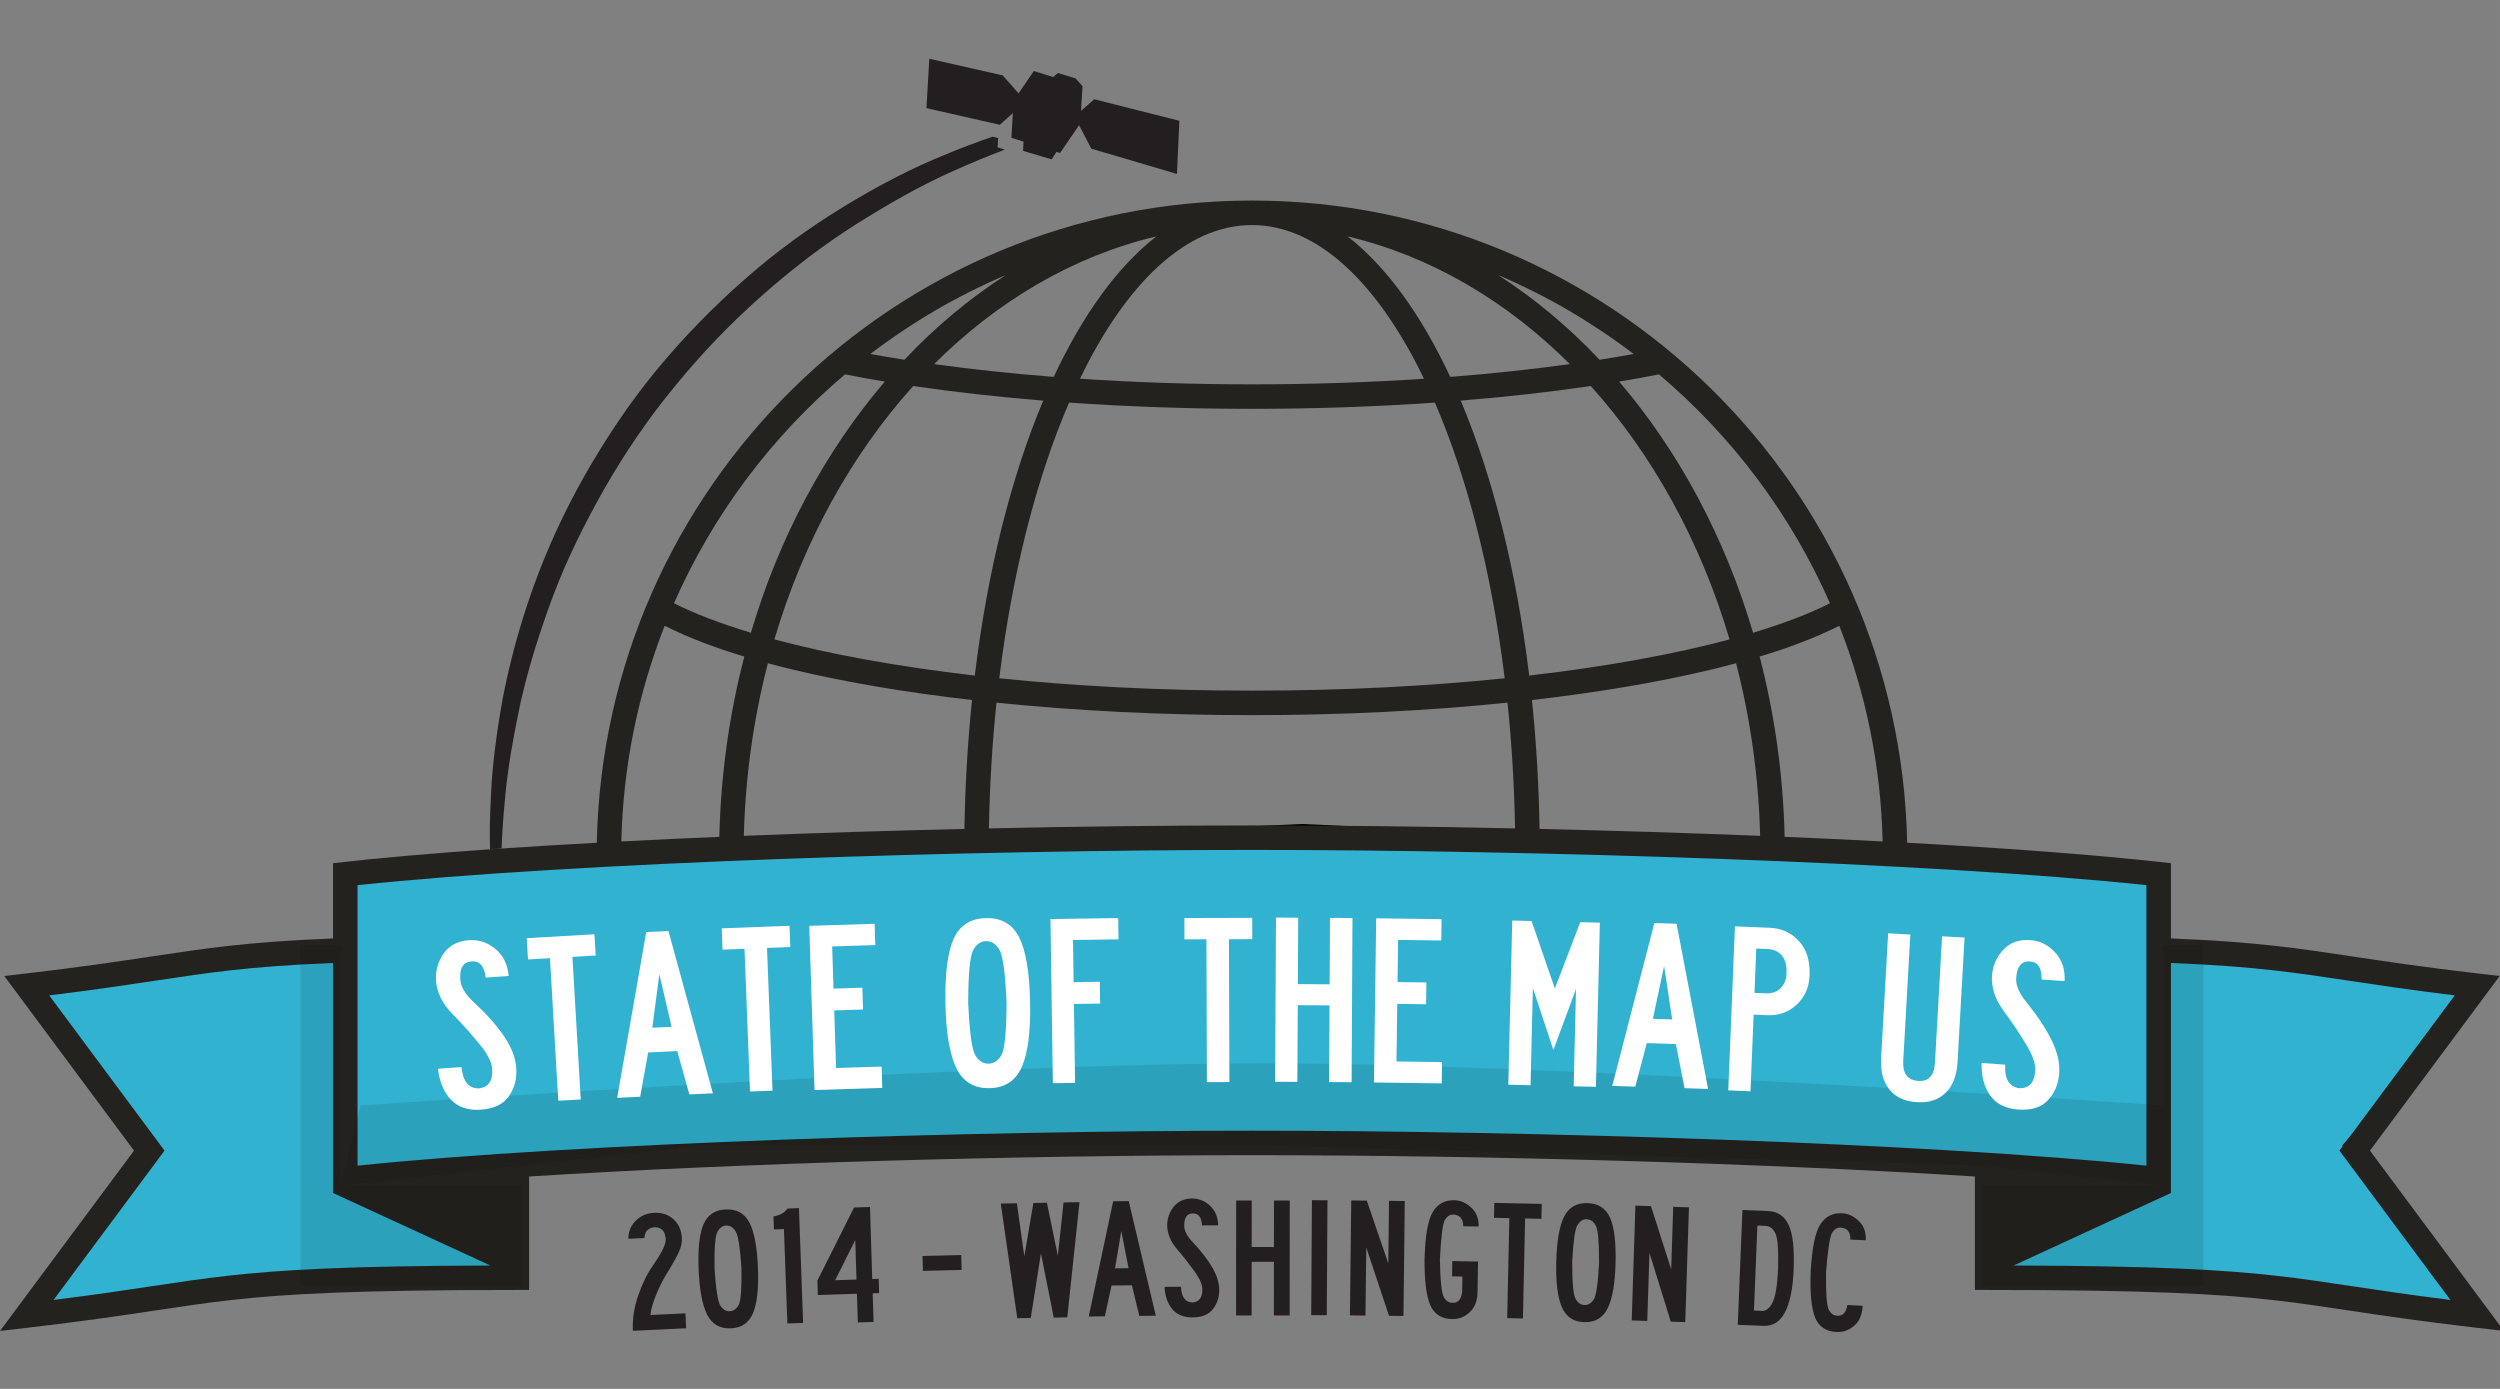 <?xml version="1.0" encoding="UTF-8" standalone="no"?>
<!-- Created with Inkscape (http://www.inkscape.org/) -->

<svg
   width="360"
   height="200"
   viewBox="0 0 95.25 52.917"
   version="1.1"
   id="svg1703"
   inkscape:version="1.1.2 (b8e25be8, 2022-02-05)"
   sodipodi:docname="State of the Map U.S. 2014 logo.svg"
   xmlns:inkscape="http://www.inkscape.org/namespaces/inkscape"
   xmlns:sodipodi="http://sodipodi.sourceforge.net/DTD/sodipodi-0.dtd"
   xmlns="http://www.w3.org/2000/svg"
   xmlns:svg="http://www.w3.org/2000/svg">
  <rect x="0" y="0" width="95.25" height="52.917" fill="#808080" stroke="none"/>
  <sodipodi:namedview
     id="namedview1705"
     pagecolor="#ffffff"
     bordercolor="#666666"
     borderopacity="1.0"
     inkscape:pageshadow="2"
     inkscape:pageopacity="0.0"
     inkscape:pagecheckerboard="0"
     inkscape:document-units="px"
     showgrid="false"
     units="px"
     fit-margin-top="0"
     fit-margin-left="0"
     fit-margin-right="0"
     fit-margin-bottom="0"
     inkscape:zoom="1.5798599"
     inkscape:cx="211.41115"
     inkscape:cy="72.474782"
     inkscape:window-width="1393"
     inkscape:window-height="855"
     inkscape:window-x="0"
     inkscape:window-y="23"
     inkscape:window-maximized="0"
     inkscape:current-layer="g1616" />
  <defs
     id="defs1700" />
  <g
     inkscape:label="Lớp 1"
     inkscape:groupmode="layer"
     id="layer1"
     transform="translate(-99.691,-129.247)">
    <g
       id="g1616"
       style="display:inline"
       transform="matrix(0.265,0,0,0.265,99.691,127.015)">
      <path
         style="display:inline;fill:#31b2d0;fill-opacity:1;stroke:#000000;stroke-width:0.288px;stroke-linecap:butt;stroke-linejoin:miter;stroke-opacity:1"
         d="m 48.96,135.672 v 8.64 l -46.08,5.76 17.28,23.04 -17.28,25.92 28.8,-5.76 h 43.2 v -17.28 l 109.44,-2.88 100.8,2.88 v 17.28 h 34.56 l 37.44,5.76 -20.16,-25.92 20.16,-23.04 -46.08,-5.76 v -11.52 l -123.84,-5.76 -126.72,5.76 z"
         id="path4757"
         inkscape:connector-curvature="0" />
      <g
         aria-label="2"
         transform="matrix(1.038,-0.05,0.046,0.961,0,0)"
         id="text72"
         style="font-size:4.156px;line-height:0%;display:inline">
        <path
           d="m 85.648,198.454 q 0,0.974 -0.436,1.897 -0.41,0.923 -1.436,2.589 -1.205,1.795 -2.025,3.717 -0.82,1.897 -0.949,3.051 h 4.845 v 2.23 h -7.383 q 0,-2.666 1,-5.307 1,-2.666 2.256,-4.358 0.974,-1.384 1.436,-2.307 0.461,-0.923 0.461,-1.513 -0.051,-0.974 -0.436,-1.384 -0.359,-0.41 -1,-0.436 -0.59,0 -1,0.359 -0.41,0.333 -0.513,1.179 h -2.205 q 0,-1.461 1.051,-2.564 1.077,-1.128 2.666,-1.128 1.615,0 2.641,1.102 1.025,1.102 1.025,2.871 z"
           style="font-stretch:condensed;font-size:25.637px;font-family:'Highway Gothic Condensed';-inkscape-font-specification:HighwayGothicCondensed;fill:#231f20"
           id="path2148" />
      </g>
      <g
         aria-label="0"
         transform="matrix(1.039,-0.043,0.04,0.961,0,0)"
         id="text76"
         style="font-size:4.156px;line-height:0%;display:inline">
        <path
           d="m 92.974,193.866 q 2.256,0 3.179,2.102 0.923,2.102 0.923,6.794 0,4.512 -0.923,6.717 -0.923,2.179 -3.179,2.179 -2.256,0 -3.179,-2.179 -0.923,-2.205 -0.923,-6.717 0,-4.691 0.923,-6.794 0.923,-2.102 3.179,-2.102 z m -0.051,2.41 q -0.769,0 -1.256,0.923 -0.487,0.897 -0.59,5.486 0.103,4.589 0.59,5.512 0.487,0.897 1.256,0.897 0.795,0 1.282,-0.897 0.487,-0.923 0.59,-5.512 -0.103,-4.589 -0.59,-5.486 -0.487,-0.923 -1.282,-0.923 z"
           style="font-stretch:condensed;font-size:25.637px;font-family:'Highway Gothic Condensed';-inkscape-font-specification:HighwayGothicCondensed;fill:#231f20"
           id="path2151" />
      </g>
      <g
         aria-label="1"
         transform="matrix(1.039,-0.038,0.035,0.961,0,0)"
         id="text80"
         style="font-size:4.156px;line-height:0%;display:inline">
        <path
           d="m 104.032,210.798 h -2.179 V 196.672 h -1.384 v -1.948 q 1.307,-0.154 1.974,-1.102 h 1.589 z"
           style="font-stretch:condensed;font-size:25.637px;font-family:'Highway Gothic Condensed';-inkscape-font-specification:HighwayGothicCondensed;fill:#231f20"
           id="path2154" />
      </g>
      <g
         aria-label="4"
         transform="matrix(1.039,-0.033,0.03,0.962,0,0)"
         id="text84"
         style="font-size:4.156px;line-height:0%;display:inline">
        <path
           d="m 115.707,205.979 h -0.897 v 4.281 h -2.179 v -4.281 h -5.409 v -2.153 l 5.384,-10.742 h 2.205 v 10.767 h 0.897 z m -3.076,-2.128 v -5.896 l -2.948,5.896 z"
           style="font-stretch:condensed;font-size:25.637px;font-family:'Highway Gothic Condensed';-inkscape-font-specification:HighwayGothicCondensed;fill:#231f20"
           id="path2157" />
      </g>
      <g
         aria-label="-"
         transform="matrix(1.039,-0.026,0.024,0.962,0,0)"
         id="text88"
         style="font-size:4.156px;line-height:0%;display:inline">
        <path
           d="m 128.399,202.021 h -5.358 v -2.23 h 5.358 z"
           style="font-stretch:condensed;font-size:25.637px;font-family:'Highway Gothic Condensed';-inkscape-font-specification:HighwayGothicCondensed;fill:#231f20"
           id="path2160" />
      </g>
      <g
         aria-label="W"
         transform="matrix(1.039,-0.018,0.017,0.962,0,0)"
         id="text92"
         style="font-size:4.156px;line-height:0%;display:inline">
        <path
           d="m 146.251,191.162 -1.974,17.176 h -1.871 l -1.615,-9.639 -1.564,9.639 h -1.871 L 135.356,191.162 h 2.23 l 0.897,7.947 1.384,-7.947 h 1.871 l 1.384,7.947 0.923,-7.947 z"
           style="font-stretch:condensed;font-size:25.637px;font-family:'Highway Gothic Condensed';-inkscape-font-specification:HighwayGothicCondensed;fill:#231f20"
           id="path2163" />
      </g>
      <g
         aria-label="A"
         transform="matrix(1.039,-0.012,0.011,0.962,0,0)"
         id="text96"
         style="font-size:4.156px;line-height:0%;display:inline">
        <path
           d="m 154.049,200.209 -0.949,-5.563 -0.923,5.563 z m 3.692,7.153 h -2.282 l -0.974,-4.589 h -2.82 l -0.974,4.589 h -2.23 l 3.563,-17.176 h 2.153 z"
           style="font-stretch:condensed;font-size:25.637px;font-family:'Highway Gothic Condensed';-inkscape-font-specification:HighwayGothicCondensed;fill:#231f20"
           id="path2166" />
      </g>
      <g
         aria-label="S"
         transform="matrix(1.039,-0.006,0.005,0.962,0,0)"
         id="text100"
         style="font-size:4.156px;line-height:0%;display:inline">
        <path
           d="m 167.735,202.566 q 0,1.692 -0.897,2.897 -0.872,1.205 -2.82,1.205 -1.846,0 -2.82,-1.282 -0.949,-1.282 -1.025,-3.307 h 2.282 q 0.051,2.282 1.564,2.359 1.359,-0.103 1.384,-1.871 0.051,-1.128 -1.205,-2.974 -1.231,-1.846 -2.205,-3.051 -0.718,-0.897 -1.077,-1.846 -0.333,-0.974 -0.333,-1.769 0,-1.564 0.897,-2.794 0.923,-1.231 2.564,-1.231 1.41,0 2.487,1.102 1.077,1.102 1.102,2.923 h -2.23 q -0.077,-1.82 -1.282,-1.795 -1.179,0.026 -1.179,1.769 -0.026,0.59 0.282,1.231 0.308,0.641 0.872,1.282 1.846,2.153 2.743,3.897 0.897,1.718 0.897,3.256 z"
           style="font-stretch:condensed;font-size:25.637px;font-family:'Highway Gothic Condensed';-inkscape-font-specification:HighwayGothicCondensed;fill:#231f20"
           id="path2169" />
      </g>
      <g
         aria-label="H"
         transform="matrix(1.04,0.001,-9.6752183e-4,0.962,0,0)"
         id="text104"
         style="font-size:4.156px;line-height:0%;display:inline">
        <path
           d="m 178.476,205.175 h -2.179 v -8.024 h -3.076 v 8.024 h -2.153 v -17.176 h 2.153 v 6.947 h 3.076 v -6.947 h 2.179 z"
           style="font-stretch:condensed;font-size:25.637px;font-family:'Highway Gothic Condensed';-inkscape-font-specification:HighwayGothicCondensed;fill:#231f20"
           id="path2172" />
      </g>
      <g
         aria-label="I"
         transform="matrix(1.039,0.006,-0.006,0.962,0,0)"
         id="text108"
         style="font-size:4.156px;line-height:0%;display:inline">
        <path
           d="m 184.774,204.166 h -2.153 v -17.176 h 2.153 z"
           style="font-stretch:condensed;font-size:25.637px;font-family:'Highway Gothic Condensed';-inkscape-font-specification:HighwayGothicCondensed;fill:#231f20"
           id="path2175" />
      </g>
      <g
         aria-label="N"
         transform="matrix(1.039,0.011,-0.011,0.962,0,0)"
         id="text112"
         style="font-size:4.156px;line-height:0%;display:inline">
        <path
           d="m 196.359,203.185 h -2 l -3.256,-10.178 v 10.178 h -2.153 v -17.176 h 2.153 l 3.076,9.357 v -9.357 h 2.179 z"
           style="font-stretch:condensed;font-size:25.637px;font-family:'Highway Gothic Condensed';-inkscape-font-specification:HighwayGothicCondensed;fill:#231f20"
           id="path2178" />
      </g>
      <g
         aria-label="G"
         transform="matrix(1.039,0.017,-0.016,0.962,0,0)"
         id="text116"
         style="font-size:4.156px;line-height:0%;display:inline">
        <path
           d="m 203.972,186.679 q -0.692,-0.026 -1.154,0.82 -0.436,0.846 -0.59,5.948 0.154,4.768 0.641,5.614 0.487,0.846 1.231,0.795 1.128,0 1.282,-1.666 v -2.282 h -1.436 v -2.282 h 3.563 v 4.563 q 0,1.974 -1.051,3.051 -1.025,1.051 -2.41,1.051 -2.153,0 -3.025,-1.974 -0.872,-2 -0.923,-6.896 0.051,-5.255 1.025,-7.076 0.974,-1.82 2.923,-1.82 1.282,0 2.359,1.025 1.102,1 1.102,2.846 h -2.128 q -0.051,-1.692 -1.41,-1.718 z"
           style="font-stretch:condensed;font-size:25.637px;font-family:'Highway Gothic Condensed';-inkscape-font-specification:HighwayGothicCondensed;fill:#231f20"
           id="path2181" />
      </g>
      <g
         aria-label="T"
         transform="matrix(1.039,0.022,-0.021,0.962,0,0)"
         id="text120"
         style="font-size:4.156px;line-height:0%;display:inline">
        <path
           d="m 217.055,185.949 h -2.256 v 14.946 h -2.179 v -14.946 h -2.128 v -2.23 h 6.563 z"
           style="font-stretch:condensed;font-size:25.637px;font-family:'Highway Gothic Condensed';-inkscape-font-specification:HighwayGothicCondensed;fill:#231f20"
           id="path2184" />
      </g>
      <g
         aria-label="O"
         transform="matrix(1.039,0.027,-0.025,0.962,0,0)"
         id="text124"
         style="font-size:4.156px;line-height:0%;display:inline">
        <path
           d="m 224.053,182.277 q 2.256,0 3.179,2.102 0.923,2.102 0.923,6.794 0,4.512 -0.923,6.717 -0.923,2.179 -3.179,2.179 -2.256,0 -3.179,-2.179 -0.923,-2.205 -0.923,-6.717 0,-4.691 0.923,-6.794 0.923,-2.102 3.179,-2.102 z m -0.051,2.41 q -0.769,0 -1.256,0.923 -0.487,0.897 -0.59,5.486 0.103,4.589 0.59,5.512 0.487,0.897 1.256,0.897 0.795,0 1.282,-0.897 0.487,-0.923 0.59,-5.512 -0.103,-4.589 -0.59,-5.486 -0.487,-0.923 -1.282,-0.923 z"
           style="font-stretch:condensed;font-size:25.637px;font-family:'Highway Gothic Condensed';-inkscape-font-specification:HighwayGothicCondensed;fill:#231f20"
           id="path2187" />
      </g>
      <g
         aria-label="N"
         transform="matrix(1.039,0.033,-0.031,0.961,0,0)"
         id="text128"
         style="font-size:4.156px;line-height:0%;display:inline">
        <path
           d="m 239.119,198.357 h -2 l -3.256,-10.178 v 10.178 h -2.153 v -17.176 h 2.153 l 3.076,9.357 v -9.357 h 2.179 z"
           style="font-stretch:condensed;font-size:25.637px;font-family:'Highway Gothic Condensed';-inkscape-font-specification:HighwayGothicCondensed;fill:#231f20"
           id="path2190" />
      </g>
      <g
         aria-label="D"
         transform="matrix(1.039,0.042,-0.039,0.961,0,0)"
         id="text132"
         style="font-size:4.156px;line-height:0%;display:inline">
        <path
           d="m 255.239,187.548 q 0,4.23 -0.949,6.409 -0.923,2.179 -2.923,2.179 h -3.538 v -17.176 h 3.538 q 2,0 2.923,1.948 0.949,1.923 0.949,6.64 z m -2.153,0 q -0.051,-4.307 -0.59,-5.332 -0.538,-1.051 -1.41,-1.025 h -1.102 v 12.716 h 1.102 q 0.846,0.026 1.41,-1.282 0.564,-1.307 0.59,-5.076 z"
           style="font-stretch:condensed;font-size:25.637px;font-family:'Highway Gothic Condensed';-inkscape-font-specification:HighwayGothicCondensed;fill:#231f20"
           id="path2193" />
      </g>
      <g
         aria-label="C"
         transform="matrix(1.038,0.049,-0.045,0.961,0,0)"
         id="text136"
         style="font-size:4.156px;line-height:0%;display:inline">
        <path
           d="m 262.723,179.03 q -0.692,-0.026 -1.154,0.82 -0.436,0.846 -0.59,5.948 0.154,4.768 0.641,5.614 0.487,0.846 1.231,0.795 1.128,0 1.282,-1.666 h 2.128 q 0,1.974 -1.051,3.051 -1.025,1.051 -2.41,1.051 -2.153,0 -3.025,-1.974 -0.872,-2 -0.923,-6.896 0.051,-5.255 1.025,-7.076 0.974,-1.82 2.923,-1.82 1.282,0 2.359,1.025 1.102,1 1.102,2.846 h -2.128 q -0.051,-1.692 -1.41,-1.718 z"
           style="font-stretch:condensed;font-size:25.637px;font-family:'Highway Gothic Condensed';-inkscape-font-specification:HighwayGothicCondensed;fill:#231f20"
           id="path2196" />
      </g>
      <path
         d="m 338.128,193.339 c -3.855,-0.58 -7.184,-1.081 -10.948,-1.504 -7.438,-0.833 -16.862,-1.403 -37.678,-1.465 l 22.618,-10.428 v -33.069 c 6.36,0.254 10.793,0.615 14.667,1.049 3.697,0.415 6.997,0.912 10.815,1.486 4.203,0.633 8.892,1.339 15.326,2.125 l -16.583,22.317 15.954,21.469 c -5.851,-0.728 -10.229,-1.387 -14.172,-1.981 M 289.211,177.924 c -0.271,-0.019 -0.542,-0.038 -0.815,-0.057 0.273,0.019 0.545,0.037 0.815,0.057 m -4.369,-0.292 c 0.544,0.035 1.086,0.07 1.624,0.106 -0.538,-0.036 -1.08,-0.071 -1.624,-0.106 m 10.608,0.747 c -1.156,-0.089 -2.331,-0.178 -3.528,-0.265 1.198,0.087 2.374,0.175 3.528,0.265 M 51.406,176.013 v -40.329 c 31.151,-3.293 88.722,-5.065 128.595,-5.065 39.873,0 97.444,1.772 128.597,5.065 v 40.329 c -31.585,-3.268 -88.865,-5.026 -128.597,-5.026 -39.732,0 -97.012,1.758 -128.595,5.026 m 19.392,1.911 c 0.246,-0.017 0.493,-0.034 0.741,-0.051 -0.248,0.017 -0.494,0.034 -0.741,0.051 m 3.07,-0.207 c 0.353,-0.023 0.71,-0.046 1.065,-0.069 -0.356,0.023 -0.712,0.046 -1.065,0.069 m -9.333,0.665 c 1.164,-0.09 2.349,-0.18 3.555,-0.267 -1.206,0.088 -2.39,0.177 -3.555,0.267 m -31.715,13.454 c -3.766,0.422 -7.095,0.924 -10.951,1.504 -3.944,0.593 -8.319,1.252 -14.169,1.98 L 23.654,173.851 7.071,151.534 c 6.432,-0.786 11.122,-1.492 15.324,-2.124 3.821,-0.576 7.12,-1.072 10.819,-1.487 3.874,-0.433 8.308,-0.795 14.669,-1.049 v 33.069 l 22.617,10.428 c -20.815,0.062 -30.241,0.631 -37.679,1.465 M 95.564,98.391 c 3.413,1.727 7.377,3.207 11.451,4.43 -2.139,8.212 -3.382,16.907 -3.596,25.918 0.154,-0.006 0.311,-0.013 0.465,-0.019 -4.972,0.208 -9.838,0.435 -14.553,0.679 0.253,-10.918 2.438,-21.362 6.233,-31.008 M 121.486,62.249 c 1.866,0.363 3.762,0.714 5.724,1.038 -8.502,9.957 -15.162,22.272 -19.25,36.104 -4.428,-1.328 -8.133,-2.756 -11.058,-4.235 C 102.511,82.383 110.973,71.146 121.486,62.249 M 144.612,47.969 c -5.244,3.372 -10.138,7.461 -14.583,12.177 -1.687,-0.264 -3.304,-0.544 -4.894,-0.831 5.962,-4.543 12.492,-8.374 19.477,-11.345 m 6.888,14.638 c -6.1,-0.474 -11.844,-1.095 -17.205,-1.835 9.123,-9.097 20.031,-15.533 31.963,-18.363 -5.582,4.339 -10.588,11.27 -14.758,20.198 m 53.232,0.269 c -7.755,0.516 -16.023,0.804 -24.729,0.804 -8.706,0 -16.974,-0.288 -24.731,-0.804 6.642,-13.75 15.283,-22.097 24.731,-22.097 9.446,0 18.089,8.347 24.729,22.097 m 20.978,-2.104 c -5.359,0.74 -11.105,1.361 -17.205,1.835 -4.17,-8.928 -9.176,-15.859 -14.759,-20.198 11.934,2.83 22.841,9.265 31.964,18.363 m 9.162,-1.457 c -1.592,0.288 -3.207,0.568 -4.894,0.831 -4.445,-4.716 -9.339,-8.803 -14.583,-12.177 6.984,2.971 13.514,6.802 19.477,11.345 m 28.23,35.842 c -2.922,1.478 -6.628,2.906 -11.056,4.234 -4.087,-13.831 -10.749,-26.147 -19.252,-36.104 1.963,-0.323 3.859,-0.674 5.725,-1.038 10.513,8.897 18.975,20.136 24.583,32.908 m -41.753,32.443 c -0.112,-6.373 -0.476,-12.573 -1.094,-18.533 9.354,-1.071 17.989,-2.522 25.551,-4.323 1.247,-0.298 2.52,-0.625 3.798,-0.965 2.037,7.863 3.234,16.188 3.456,24.816 -10.322,-0.413 -21.037,-0.748 -31.712,-0.995 m -78.082,-18.154 c 11.46,1.175 23.898,1.796 36.737,1.796 12.839,0 25.276,-0.621 36.735,-1.796 0.609,5.823 0.972,11.872 1.085,18.075 -13.008,-0.278 -25.88,-0.425 -37.822,-0.425 -11.941,0 -24.813,0.147 -37.821,0.425 0.114,-6.202 0.477,-12.252 1.086,-18.075 m -29.068,-4.702 c 7.564,1.801 16.198,3.252 25.551,4.323 -0.616,5.959 -0.982,12.159 -1.094,18.532 -10.674,0.247 -21.39,0.582 -31.712,0.995 0.222,-8.627 1.418,-16.953 3.458,-24.816 1.277,0.341 2.55,0.667 3.797,0.965 m 25.949,0.807 c -11.223,-1.295 -20.953,-3.096 -28.81,-5.199 4.17,-14.113 11.098,-26.585 19.956,-36.429 5.899,0.867 12.162,1.569 18.694,2.099 -4.586,10.91 -8.003,24.395 -9.84,39.529 m 69.87,-39.529 c 6.532,-0.53 12.795,-1.232 18.694,-2.099 8.86,9.844 15.785,22.316 19.956,36.429 -7.855,2.102 -17.585,3.903 -28.81,5.199 -1.837,-15.134 -5.252,-28.619 -9.84,-39.529 m 6.319,39.918 c -10.912,1.125 -23.126,1.779 -36.333,1.779 -13.208,0 -25.421,-0.653 -36.333,-1.779 1.873,-15.263 5.379,-28.858 10.036,-39.635 8.434,0.588 17.265,0.898 26.296,0.898 9.03,0 17.86,-0.31 26.296,-0.898 4.655,10.778 8.161,24.373 10.036,39.635 m 54.339,23.459 c -4.735,-0.245 -9.623,-0.473 -14.617,-0.682 0.175,0.007 0.353,0.014 0.527,0.022 -0.213,-9.01 -1.457,-17.706 -3.594,-25.918 4.073,-1.223 8.037,-2.703 11.45,-4.428 3.797,9.646 5.98,20.089 6.233,31.006 M 70.454,130.53 c 0.046,-0.003 0.094,-0.006 0.14,-0.009 -8.679,0.603 -16.397,1.275 -22.71,2.007 v 10.819 c -6.542,0.258 -11.084,0.629 -15.061,1.074 -3.766,0.422 -7.095,0.924 -10.951,1.504 -4.806,0.724 -10.254,1.543 -18.23,2.469 l -3.03,0.351 18.655,25.106 -19.265,25.926 4.047,-0.47 c 8.034,-0.932 13.515,-1.756 18.348,-2.484 3.821,-0.576 7.12,-1.072 10.819,-1.487 7.764,-0.87 17.723,-1.45 41.093,-1.45 h 1.761 v -16.312 c 30.479,-1.933 70.784,-3.065 103.933,-3.065 33.15,0 73.456,1.132 103.935,3.065 v 16.312 h 1.761 c 23.369,0 33.327,0.58 41.091,1.45 3.697,0.415 6.997,0.912 10.815,1.487 4.834,0.728 10.313,1.552 18.351,2.484 l 4.046,0.47 -19.264,-25.926 18.655,-25.106 -3.031,-0.351 c -7.977,-0.925 -13.425,-1.746 -18.232,-2.469 -3.855,-0.58 -7.184,-1.081 -10.948,-1.504 -3.977,-0.445 -8.519,-0.816 -15.06,-1.074 V 132.529 c -9.805,-1.137 -23.004,-2.129 -37.922,-2.943 -1.028,-51.083 -42.872,-92.33 -94.196,-92.33 -51.326,0 -93.17,41.247 -94.198,92.33 -4.756,0.26 -9.338,0.537 -13.69,0.832"
         inkscape:connector-curvature="0"
         id="path150"
         style="display:inline;fill:#23221f;fill-opacity:1;fill-rule:nonzero;stroke:none" />
      <g
         style="display:inline"
         id="g152"
         transform="matrix(0.36,0,0,-0.36,143.428,29.606)">
        <path
           style="fill:#231f20;fill-opacity:1;fill-rule:nonzero;stroke:none"
           id="path154"
           inkscape:connector-curvature="0"
           d="M 0,0 0.218,3.73 -0.299,3.849 -2.01,4.238 c -6.128,-2.086 -12.375,-4.439 -18.713,-7.06 -13.516,-5.471 -27.216,-12.591 -40.802,-20.897 -13.585,-8.309 -27.023,-17.963 -39.559,-29.073 -12.592,-11.038 -24.495,-23.267 -35.333,-36.397 -10.802,-13.17 -20.259,-27.401 -28.533,-41.952 -8.262,-14.565 -15.122,-29.618 -20.509,-44.613 -5.376,-15 -9.383,-29.899 -12.15,-44.206 -2.588,-14.341 -4.391,-28.018 -4.803,-40.704 -0.41,-6.869 -0.444,-13.447 -0.296,-19.683 l 4.616,0.316 c 0.23,6.013 0.619,12.315 1.286,18.956 1.013,12.42 3.419,25.709 6.346,39.614 3.18,13.867 7.636,28.203 13.074,42.692 5.467,14.494 12.639,28.833 20.641,42.945 8.114,14.049 17.377,27.763 27.909,40.451 10.405,12.787 21.86,24.715 33.99,35.5 12.123,10.795 24.825,20.591 37.904,28.882 13.079,8.262 26.124,15.73 39.134,21.498 7.031,3.149 13.938,6.03 20.694,8.586 z" />
      </g>
      <g
         style="display:inline"
         id="g156"
         transform="matrix(0.36,0,0,-0.36,133.609,16.872)">
        <path
           style="fill:#231f20;fill-opacity:1;fill-rule:nonzero;stroke:none"
           id="path158"
           inkscape:connector-curvature="0"
           d="m 0,0 29.299,-6.633 6.354,-7.172 6.095,8.909 7.767,-2.414 1.83,1.624 7.051,-2.136 2.774,-3.128 -0.567,-9.862 5.242,4.649 34.02,-8.605 -0.957,-21.232 -34.209,10.103 -4.886,9.36 -7.595,-11.091 -1.438,0.446 -1.919,-2.987 -11.429,3.395 0.216,3.677 -4.858,1.529 0.577,9.865 -5.217,-4.67 -29.285,6.665 z" />
      </g>
      <path
         style="display:inline;opacity:0.1;fill:#000000;fill-opacity:1;stroke:none"
         d="m 51.84,167.352 c 0,0 86.4,-6.048 129.6,-6.048 43.2,0 129.6,6.048 129.6,6.048 v 11.52 l -25.92,-2.88 -103.68,-2.88 h -80.64 l -51.84,5.76 z"
         id="path4759"
         inkscape:connector-curvature="0"
         sodipodi:nodetypes="czccccccc" />
      <g
         aria-label="S"
         transform="matrix(1.037,-0.074,0.068,0.96,0,0)"
         id="text12"
         style="font-size:4.157px;line-height:0%;display:inline;fill:#ffffff">
        <path
           d="m 60.207,173.338 q 0,2.417 -1.282,4.138 -1.245,1.721 -4.029,1.721 -2.637,0 -4.029,-1.831 -1.355,-1.831 -1.465,-4.724 h 3.26 q 0.073,3.26 2.234,3.369 1.941,-0.146 1.978,-2.674 0.073,-1.611 -1.721,-4.248 -1.758,-2.637 -3.15,-4.358 -1.025,-1.282 -1.538,-2.637 -0.476,-1.392 -0.476,-2.527 0,-2.234 1.282,-3.992 1.318,-1.758 3.662,-1.758 2.014,0 3.552,1.575 1.538,1.575 1.575,4.175 h -3.186 q -0.11,-2.6 -1.831,-2.564 -1.685,0.037 -1.685,2.527 -0.037,0.842 0.403,1.758 0.439,0.916 1.245,1.831 2.637,3.076 3.919,5.567 1.282,2.454 1.282,4.651 z"
           style="font-stretch:condensed;font-size:36.624px;font-family:'Highway Gothic Condensed';-inkscape-font-specification:HighwayGothicCondensed"
           id="path2085" />
      </g>
      <g
         aria-label="T"
         transform="matrix(1.038,-0.06,0.056,0.96,0,0)"
         id="text16"
         style="font-size:4.157px;line-height:0%;display:inline;fill:#ffffff">
        <path
           d="m 74.066,156.509 h -3.223 v 21.352 h -3.113 v -21.352 h -3.04 v -3.186 h 9.376 z"
           style="font-stretch:condensed;font-size:36.624px;font-family:'Highway Gothic Condensed';-inkscape-font-specification:HighwayGothicCondensed"
           id="path2088" />
      </g>
      <g
         aria-label="A"
         transform="matrix(1.038,-0.049,0.045,0.961,0,0)"
         id="text20"
         style="font-size:4.156px;line-height:0%;display:inline;fill:#ffffff">
        <path
           d="m 85.796,166.761 -1.355,-7.947 -1.318,7.947 z m 5.274,10.218 h -3.26 l -1.392,-6.556 h -4.029 l -1.392,6.556 h -3.186 l 5.091,-24.538 h 3.076 z"
           style="font-stretch:condensed;font-size:36.624px;font-family:'Highway Gothic Condensed';-inkscape-font-specification:HighwayGothicCondensed"
           id="path2091" />
      </g>
      <g
         aria-label="T"
         transform="matrix(1.039,-0.04,0.037,0.961,0,0)"
         id="text24"
         style="font-size:4.156px;line-height:0%;display:inline;fill:#ffffff">
        <path
           d="m 103.848,154.773 h -3.223 v 21.352 h -3.113 v -21.352 h -3.04 v -3.186 h 9.376 z"
           style="font-stretch:condensed;font-size:36.624px;font-family:'Highway Gothic Condensed';-inkscape-font-specification:HighwayGothicCondensed"
           id="path2094" />
      </g>
      <g
         aria-label="E"
         transform="matrix(1.039,-0.033,0.031,0.962,0,0)"
         id="text28"
         style="font-size:4.156px;line-height:0%;display:inline;fill:#ffffff">
        <path
           d="m 116.856,175.352 h -9.376 v -24.538 h 9.046 v 3.186 h -5.97 v 6.299 h 3.992 v 3.26 h -3.992 v 8.607 h 6.299 z"
           style="font-stretch:condensed;font-size:36.624px;font-family:'Highway Gothic Condensed';-inkscape-font-specification:HighwayGothicCondensed"
           id="path2097" />
      </g>
      <g
         aria-label="O"
         transform="matrix(1.039,-0.022,0.02,0.962,0,0)"
         id="text32"
         style="font-size:4.156px;line-height:0%;display:inline;fill:#ffffff">
        <path
           d="m 133.573,149.024 q 3.223,0 4.541,3.003 1.318,3.003 1.318,9.705 0,6.446 -1.318,9.595 -1.318,3.113 -4.541,3.113 -3.223,0 -4.541,-3.113 -1.318,-3.15 -1.318,-9.595 0,-6.702 1.318,-9.705 1.318,-3.003 4.541,-3.003 z m -0.073,3.443 q -1.099,0 -1.795,1.318 -0.696,1.282 -0.842,7.837 0.146,6.556 0.842,7.874 0.696,1.282 1.795,1.282 1.135,0 1.831,-1.282 0.696,-1.318 0.842,-7.874 -0.146,-6.556 -0.842,-7.837 -0.696,-1.318 -1.831,-1.318 z"
           style="font-stretch:condensed;font-size:36.624px;font-family:'Highway Gothic Condensed';-inkscape-font-specification:HighwayGothicCondensed"
           id="path2100" />
      </g>
      <g
         aria-label="F"
         transform="matrix(1.039,-0.015,0.014,0.962,0,0)"
         id="text36"
         style="font-size:4.156px;line-height:0%;display:inline;fill:#ffffff">
        <path
           d="m 152.736,151.526 h -6.299 v 6.299 h 3.626 v 3.26 h -3.626 v 11.793 h -3.076 v -24.538 h 9.376 z"
           style="font-stretch:condensed;font-size:36.624px;font-family:'Highway Gothic Condensed';-inkscape-font-specification:HighwayGothicCondensed"
           id="path2103" />
      </g>
      <g
         aria-label="T"
         transform="matrix(1.04,-0.003,0.003,0.962,0,0)"
         id="text40"
         style="font-size:4.156px;line-height:0%;display:inline;fill:#ffffff">
        <path
           d="m 172.687,149.653 h -3.223 v 21.352 h -3.113 v -21.352 h -3.04 v -3.186 h 9.376 z"
           style="font-stretch:condensed;font-size:36.624px;font-family:'Highway Gothic Condensed';-inkscape-font-specification:HighwayGothicCondensed"
           id="path2106" />
      </g>
      <g
         aria-label="H"
         transform="matrix(1.039,0.006,-0.005,0.962,0,0)"
         id="text44"
         style="font-size:4.156px;line-height:0%;display:inline;fill:#ffffff">
        <path
           d="m 187.848,169.324 h -3.113 v -11.463 h -4.395 v 11.463 h -3.076 v -24.538 h 3.076 v 9.925 h 4.395 v -9.925 h 3.113 z"
           style="font-stretch:condensed;font-size:36.624px;font-family:'Highway Gothic Condensed';-inkscape-font-specification:HighwayGothicCondensed"
           id="path2109" />
      </g>
      <g
         aria-label="E"
         transform="matrix(1.039,0.014,-0.013,0.962,0,0)"
         id="text48"
         style="font-size:4.156px;line-height:0%;display:inline;fill:#ffffff">
        <path
           d="m 201.6,167.739 h -9.376 v -24.538 h 9.046 v 3.186 h -5.97 v 6.299 h 3.992 v 3.26 h -3.992 v 8.607 h 6.299 z"
           style="font-stretch:condensed;font-size:36.624px;font-family:'Highway Gothic Condensed';-inkscape-font-specification:HighwayGothicCondensed"
           id="path2112" />
      </g>
      <g
         aria-label="M"
         transform="matrix(1.039,0.025,-0.023,0.962,0,0)"
         id="text52"
         style="font-size:4.156px;line-height:0%;display:inline;fill:#ffffff">
        <path
           d="m 224.5,165.352 h -3.076 v -14.54 l -2.93,9.193 -3.04,-9.193 v 14.54 h -3.076 v -24.538 h 2.674 l 3.443,9.998 3.296,-9.998 h 2.71 z"
           style="font-stretch:condensed;font-size:36.624px;font-family:'Highway Gothic Condensed';-inkscape-font-specification:HighwayGothicCondensed"
           id="path2115" />
      </g>
      <g
         aria-label="A"
         transform="matrix(1.039,0.033,-0.031,0.961,0,0)"
         id="text56"
         style="font-size:4.156px;line-height:0%;display:inline;fill:#ffffff">
        <path
           d="m 235.962,153.179 -1.355,-7.947 -1.318,7.947 z m 5.274,10.218 h -3.26 l -1.392,-6.556 h -4.029 l -1.392,6.556 h -3.186 l 5.091,-24.538 h 3.076 z"
           style="font-stretch:condensed;font-size:36.624px;font-family:'Highway Gothic Condensed';-inkscape-font-specification:HighwayGothicCondensed"
           id="path2118" />
      </g>
      <g
         aria-label="P"
         transform="matrix(1.039,0.042,-0.039,0.961,0,0)"
         id="text60"
         style="font-size:4.156px;line-height:0%;display:inline;fill:#ffffff">
        <path
           d="m 255.788,143.526 q 0,2.71 -1.648,4.468 -1.648,1.758 -4.029,1.721 h -1.831 v 11.463 h -3.076 v -24.538 h 4.798 q 2.454,0 4.102,1.795 1.685,1.758 1.685,5.091 z m -3.186,-0.146 q 0,-1.831 -0.769,-2.674 -0.732,-0.879 -1.978,-0.879 h -1.575 v 6.629 h 1.831 q 1.172,-0.11 1.831,-0.952 0.659,-0.842 0.659,-2.124 z"
           style="font-stretch:condensed;font-size:36.624px;font-family:'Highway Gothic Condensed';-inkscape-font-specification:HighwayGothicCondensed"
           id="path2121" />
      </g>
      <g
         aria-label="U"
         transform="matrix(1.038,0.058,-0.054,0.96,0,0)"
         id="text64"
         style="font-size:4.157px;line-height:0%;display:inline;fill:#ffffff">
        <path
           d="m 278.996,150.861 q 0,2.381 -0.769,3.845 -1.392,2.6 -4.468,2.6 -3.662,0 -4.908,-3.369 -0.439,-1.172 -0.439,-3.076 v -18.532 h 3.076 v 18.934 q 0,2.857 2.271,2.857 2.124,0 2.124,-2.857 v -18.934 h 3.113 z"
           style="font-stretch:condensed;font-size:36.624px;font-family:'Highway Gothic Condensed';-inkscape-font-specification:HighwayGothicCondensed"
           id="path2124" />
      </g>
      <g
         aria-label="S"
         transform="matrix(1.037,0.073,-0.067,0.96,0,0)"
         id="text68"
         style="font-size:4.157px;line-height:0%;display:inline;fill:#ffffff">
        <path
           d="m 295.002,147.058 q 0,2.417 -1.282,4.138 -1.245,1.721 -4.029,1.721 -2.637,0 -4.029,-1.831 -1.355,-1.831 -1.465,-4.724 h 3.26 q 0.073,3.26 2.234,3.369 1.941,-0.146 1.978,-2.674 0.073,-1.611 -1.721,-4.248 -1.758,-2.637 -3.15,-4.358 -1.025,-1.282 -1.538,-2.637 -0.476,-1.392 -0.476,-2.527 0,-2.234 1.282,-3.992 1.318,-1.758 3.662,-1.758 2.014,0 3.552,1.575 1.538,1.575 1.575,4.175 h -3.186 q -0.11,-2.6 -1.831,-2.564 -1.685,0.037 -1.685,2.527 -0.037,0.842 0.403,1.758 0.439,0.916 1.245,1.831 2.637,3.076 3.919,5.567 1.282,2.454 1.282,4.651 z"
           style="font-stretch:condensed;font-size:36.624px;font-family:'Highway Gothic Condensed';-inkscape-font-specification:HighwayGothicCondensed"
           id="path2127" />
      </g>
      <path
         style="color:#000000;display:inline;overflow:visible;visibility:visible;opacity:0.1;fill:#000000;fill-opacity:1;fill-rule:nonzero;stroke:none;stroke-width:1px;marker:none;enable-background:accumulate"
         d="m 43.2,144.312 v 48.96 h 31.68 v -14.4 H 48.96 v -34.56 z"
         id="path4761"
         inkscape:connector-curvature="0"
         sodipodi:nodetypes="ccccccc" />
      <path
         sodipodi:nodetypes="ccccccc"
         inkscape:connector-curvature="0"
         id="path4782"
         d="M 316.8,144.312 V 193.272 H 285.12 v -14.4 h 25.92 v -34.56 z"
         style="color:#000000;display:inline;overflow:visible;visibility:visible;opacity:0.1;fill:#000000;fill-opacity:1;fill-rule:nonzero;stroke:none;stroke-width:1px;marker:none;enable-background:accumulate" />
    </g>
  </g>
</svg>
